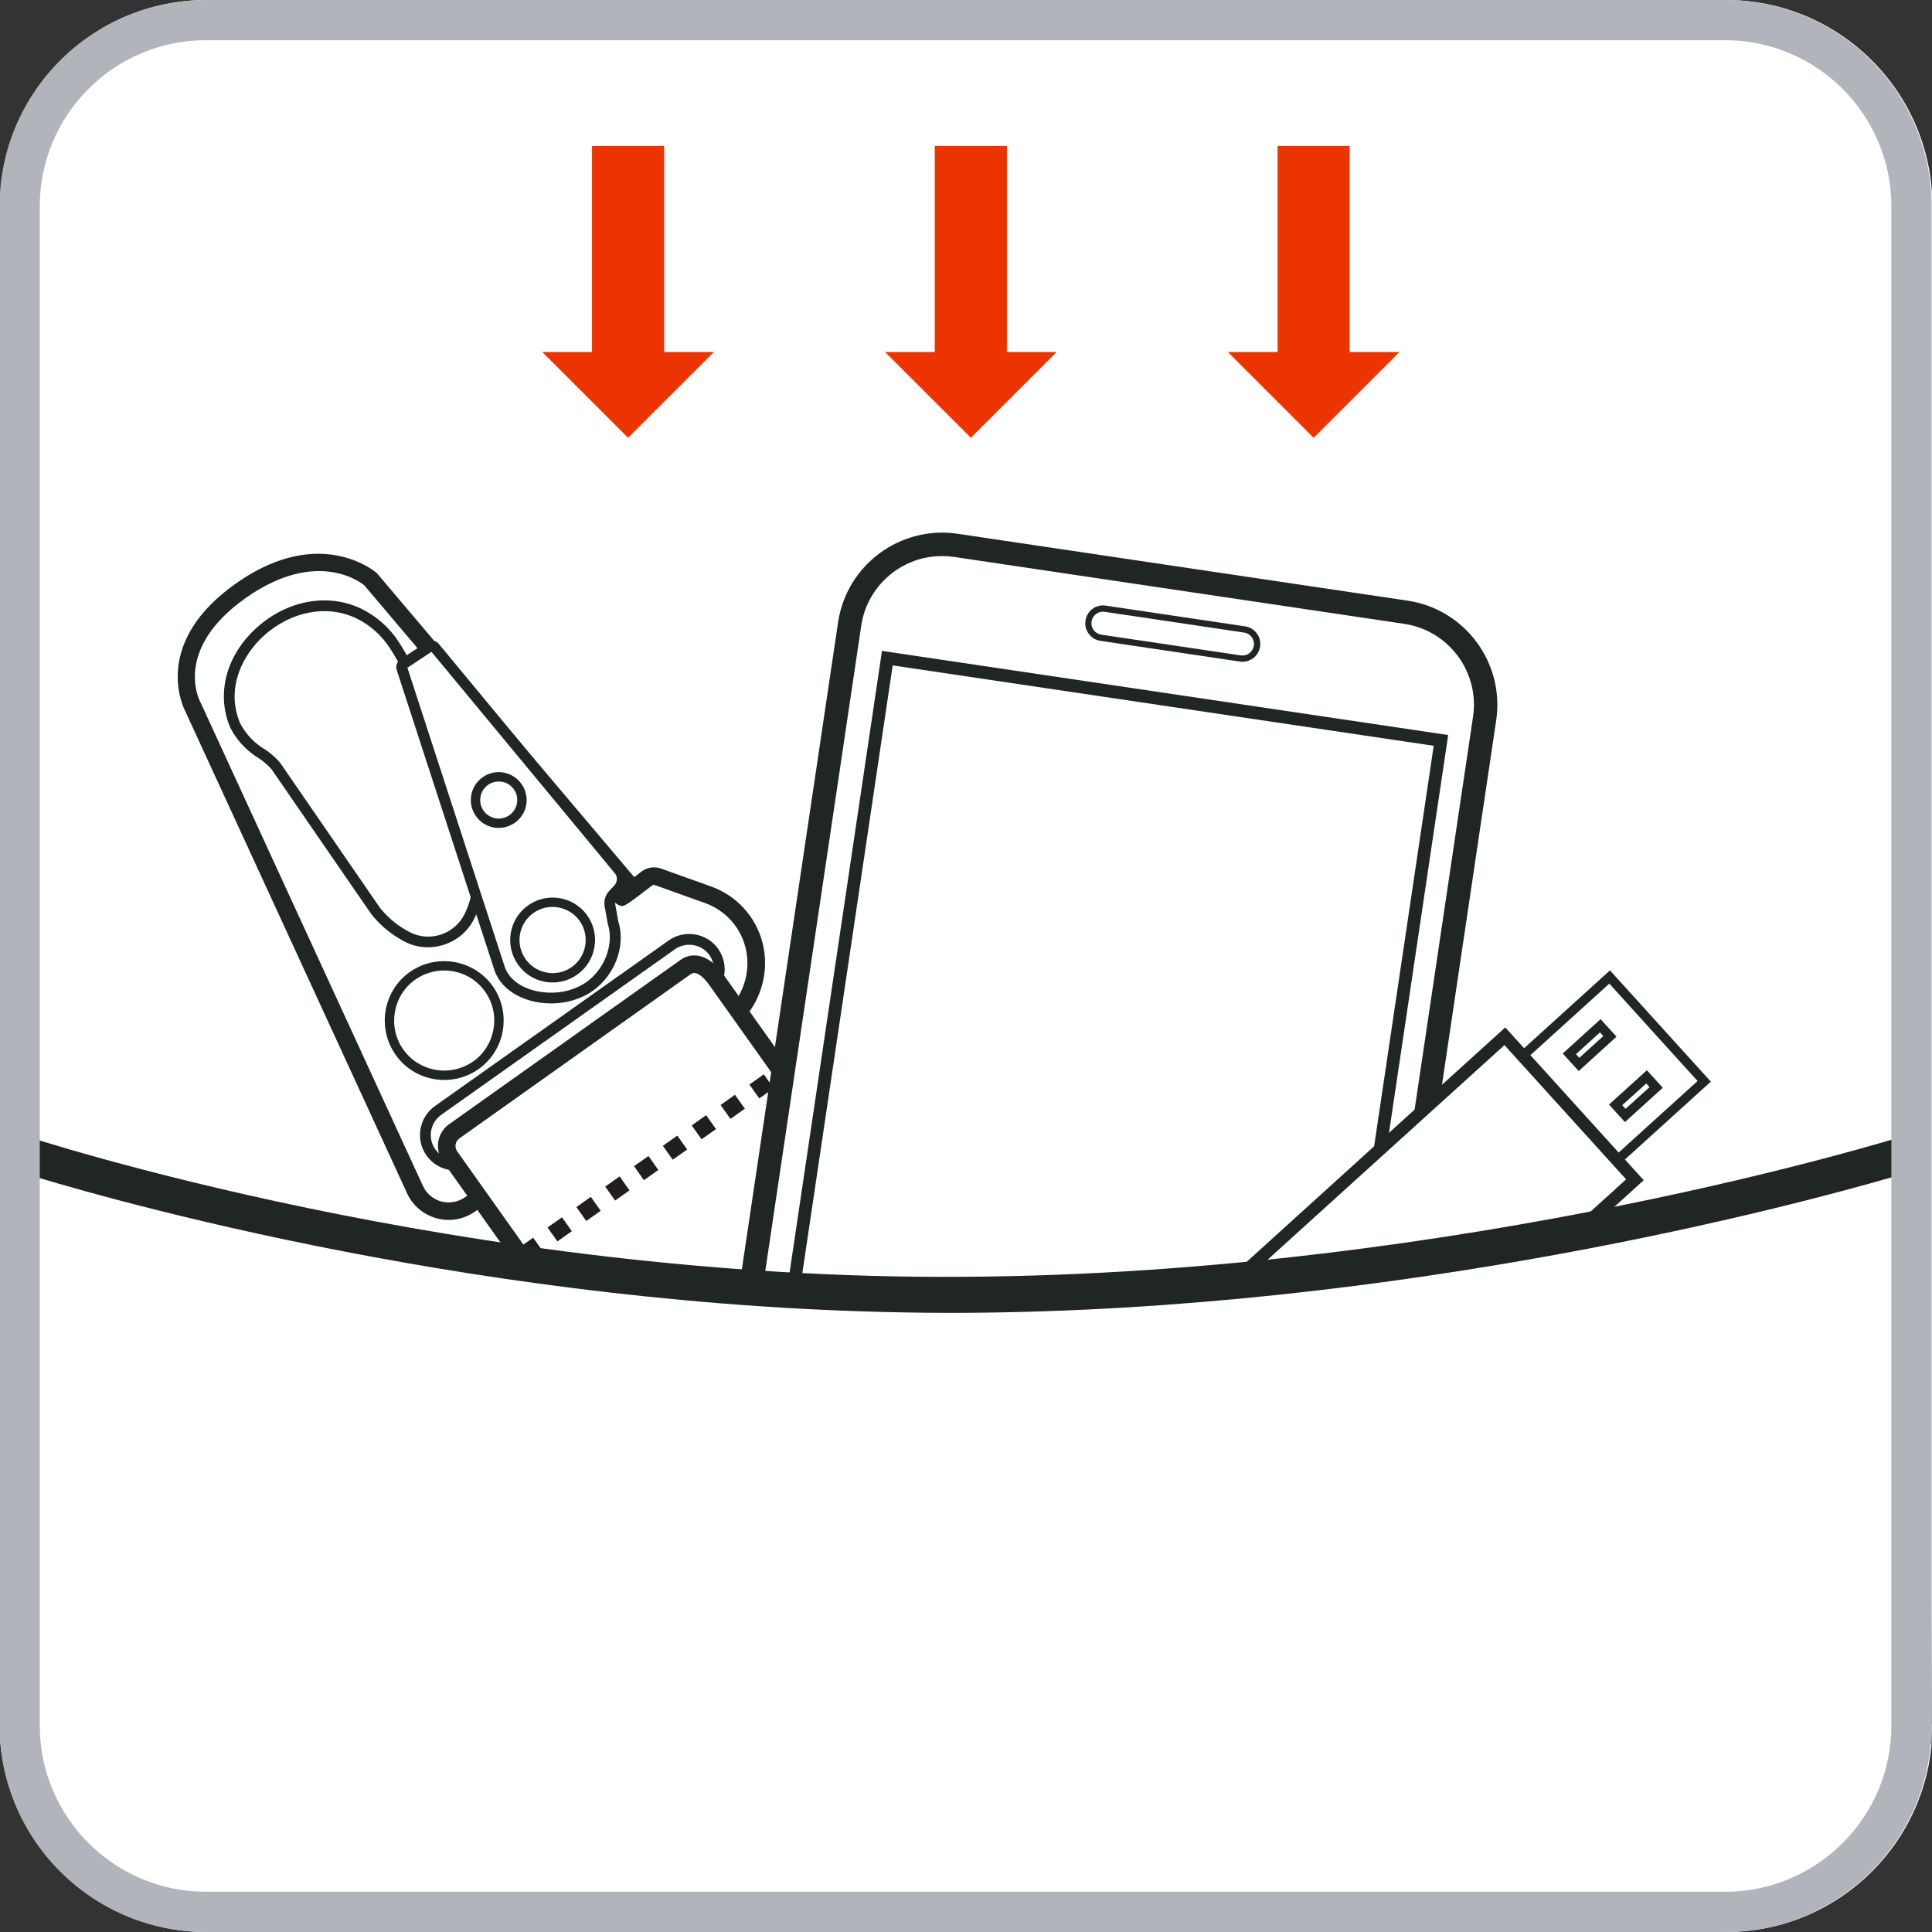 <?xml version="1.0" encoding="utf-8"?>
<!-- Generator: Adobe Illustrator 25.2.1, SVG Export Plug-In . SVG Version: 6.00 Build 0)  -->
<svg version="1.1" xmlns="http://www.w3.org/2000/svg" xmlns:xlink="http://www.w3.org/1999/xlink" x="0px" y="0px"
	 viewBox="0 0 566.93 566.93" style="enable-background:new 0 0 566.93 566.93;" xml:space="preserve">
<rect x="0" y="0" width="566.93" height="566.93" fill="#333333" stroke="none"/>
<style type="text/css">
	.st0{fill:#FFFFFF;}
	.st1{fill:#EC3400;}
	.st2{fill:#202621;}
	.st3{fill:#221E1F;}
	.st4{fill:#B2B4BB;}
</style>
<g id="有边框">
	<g>
		<path class="st0" d="M506.51,566.93H60.67c-33.39,0-60.55-27.16-60.55-60.55V60.55C0.12,27.16,27.28,0,60.67,0h445.84
			c33.39,0,60.55,27.16,60.55,60.55v445.83C567.06,539.77,539.9,566.93,506.51,566.93z"/>
	</g>
</g>
<g id="彩色">
	<g>
		<g>
			<g>
				<g>
					<polygon class="st1" points="194.89,103.29 194.89,42.83 173.72,42.83 173.72,103.29 159.12,103.29 184.3,128.46 
						209.48,103.29 					"/>
				</g>
				<g>
					<polygon class="st1" points="295.47,103.29 295.47,42.83 274.3,42.83 274.3,103.29 259.71,103.29 284.89,128.46 310.06,103.29 
											"/>
				</g>
				<g>
					<polygon class="st1" points="396.06,103.29 396.06,42.83 374.89,42.83 374.89,103.29 360.3,103.29 385.47,128.46 
						410.65,103.29 					"/>
				</g>
				<g>
					<g>
						<g>
							<path class="st0" d="M56.48,207.16c0,0-9.37-17.14,14.13-33.78s38.22-3.29,38.22-3.29l76.1,89.91c0,0-2.89,2.4-2.88,2.6
								c0,0.2,0.37,0.6,0.5,0.63c0.1,0.03,4.76-3.54,7.22-5.43c0.94-0.72,2.16-0.91,3.27-0.51l14.69,5.26
								c9.22,3.27,15.03,12.4,14.08,22.14v0c-0.62,6.35-3.96,12.11-9.17,15.8l-74.73,52.92c-5.53,3.91-13.25,1.87-16.12-4.26
								L56.48,207.16z"/>
							<path class="st2" d="M93.38,162.5c10.75,0,17.09,5.58,17.2,5.67l75.53,89.21c0.78-0.59,1.51-1.16,2.12-1.62
								c1.59-1.24,3.77-1.58,5.67-0.91l14.71,5.26c10.36,3.69,16.84,13.89,15.78,24.82c-0.7,7.09-4.41,13.53-10.25,17.65
								l-74.72,52.92c-3.24,2.29-7.32,3.06-11.2,2.02c-3.88-1.02-7.06-3.69-8.74-7.3L54.15,208.23
								c-0.89-1.87-8.91-20.05,14.99-36.95C78.58,164.59,86.79,162.51,93.38,162.5z M181.3,259.69l-74.41-87.95
								c-0.34-0.21-13.37-11.36-34.79,3.73c-21.22,15.02-13.68,29.85-13.35,30.48l0.08,0.14l65.31,141.98
								c1.03,2.22,2.99,3.87,5.39,4.5c2.37,0.63,4.91,0.15,6.92-1.24l74.72-52.92c4.58-3.27,7.54-8.35,8.07-13.96
								c0.84-8.57-4.24-16.57-12.37-19.46l-14.69-5.26c-0.34-0.14-0.61-0.06-0.81,0.11c-7.99,6.1-8.18,6.24-9.44,5.91
								c-1.17-0.42-2.46-1.61-2.46-3.13C179.49,261.59,179.85,260.99,181.3,259.69z"/>
						</g>
						<g>
							<path class="st0" d="M119.51,274.93L119.51,274.93c-3.41-1.75-6.43-4.17-8.89-7.1c-0.24-0.29-0.47-0.59-0.68-0.9
								l-28.93-42.06c-0.97-1.2-2.84-2.85-4.17-3.65l0,0c-3.12-1.9-5.73-4.54-7.52-7.72c-0.23-0.4-0.45-0.91-0.67-1.5
								c-7.6-20.38,17.57-41.56,37-31.78h0c4.1,2.08,7.58,5.21,10.07,9.08l0.18,0.28c2.57,3.99,4.65,8.27,6.21,12.74l16.85,48.38
								c2.12,6.1,1.62,12.81-1.38,18.52l0,0C134.17,275.71,126.04,278.28,119.51,274.93z"/>
							<path class="st2" d="M95.19,176.18c3.88,0,7.68,0.87,11.17,2.62c4.36,2.21,8.04,5.53,10.69,9.63
								c2.85,4.41,4.97,8.81,6.56,13.37l16.84,48.37c2.26,6.49,1.73,13.7-1.48,19.78c-3.83,7.27-12.96,10.12-20.19,6.38l0,0
								c-3.6-1.87-6.76-4.38-9.35-7.5c-0.28-0.32-0.53-0.66-0.78-1.02L79.7,225.76c-0.78-0.96-2.48-2.47-3.69-3.21
								c-3.35-2.02-6.14-4.89-8.04-8.29c-0.28-0.47-0.56-1.07-0.81-1.76c-3.6-9.67-0.47-20.56,8.21-28.35
								C81.18,178.91,88.27,176.18,95.19,176.18z M125.63,274.84c4.3,0,8.43-2.32,10.55-6.35c2.79-5.3,3.27-11.6,1.31-17.27
								l-16.86-48.37c-1.51-4.33-3.52-8.5-6.06-12.41c-2.51-3.91-5.78-6.85-9.63-8.81c-8.6-4.33-19.35-2.42-27.47,4.87
								c-6,5.42-11.11,14.81-7.32,24.95c0.17,0.54,0.39,0.95,0.59,1.28c1.62,2.92,4.02,5.39,6.92,7.13
								c1.51,0.92,3.52,2.69,4.58,4.02l29.01,42.15c0.17,0.27,0.36,0.52,0.59,0.77c2.35,2.81,5.17,5.07,8.4,6.73l0,0
								C121.97,274.42,123.81,274.84,125.63,274.84z"/>
						</g>
						<g>
							<path class="st0" d="M118.36,194.83l7.72-5.08c0.48-0.32,1.13-0.22,1.49,0.24l54.23,65.51c1.23,1.66,1.02,3.96-0.5,5.55
								l-1.28,1.34c-0.86,0.9-1.25,2.11-1.05,3.26l0.87,4.93c2.52,7.98-2.17,17.64-10.38,20.8l-0.63,0.24
								c-8.22,3.16-19.26,0.4-22.16-7.16l-28.76-88.35C117.76,195.63,117.94,195.11,118.36,194.83z"/>
							<path class="st2" d="M126.72,187.99c0.81,0,1.59,0.35,2.09,1.02l54.22,65.47c1.73,2.35,1.45,5.53-0.59,7.66l-1.26,1.31
								c-0.53,0.56-0.75,1.26-0.64,1.93l0.87,4.91c2.74,8.7-2.46,19.13-11.39,22.56l-0.61,0.24c-8.66,3.29-20.91,0.56-24.21-8.06
								l-28.79-88.44c-0.39-1.12,0.06-2.4,1.09-3.09l7.71-5.08C125.68,188.13,126.18,187.99,126.72,187.99z M126.38,191l-0.03-0.01
								C126.38,190.99,126.38,191,126.38,191z M161.7,291.29c2.29,0,4.55-0.38,6.59-1.16l0.61-0.24
								c7.29-2.81,11.73-11.61,9.44-18.85l-0.92-5.12c-0.28-1.68,0.25-3.36,1.48-4.63l1.26-1.33c1.01-1.05,1.14-2.5,0.39-3.55
								l-53.94-65.14l-7.06,4.68l28.65,88.02C150.06,288.84,155.89,291.29,161.7,291.29z M119.43,195.61c0,0-0.03-0.01-0.03-0.03
								L119.43,195.61z"/>
						</g>
						<g>
							<path class="st0" d="M128.55,325.85l68.6-48.58c3.97-2.81,9.51-1.86,12.32,2.1h0c2.81,3.97,1.86,9.51-2.1,12.32l-68.6,48.58
								c-3.97,2.81-9.51,1.86-12.32-2.1l0,0C123.63,334.2,124.58,328.65,128.55,325.85z"/>
							<path class="st2" d="M202.21,274.07c3.29,0,6.51,1.52,8.54,4.38c3.32,4.7,2.18,11.21-2.48,14.52l-68.6,48.58
								c-4.63,3.34-11.2,2.19-14.52-2.47c-3.32-4.7-2.18-11.21,2.48-14.52l68.57-48.58C198.05,274.68,200.15,274.07,202.21,274.07z
								 M133.67,340.31c1.45,0,2.9-0.43,4.16-1.33l68.6-48.58c3.27-2.32,4.05-6.85,1.76-10.12c-2.32-3.27-6.9-4.01-10.14-1.73
								l-68.57,48.58c-3.27,2.32-4.05,6.85-1.76,10.12C129.14,339.23,131.38,340.31,133.67,340.31z"/>
						</g>
						<g>
							<path class="st2" d="M130.32,282.04c5.47,0,10.86,2.55,14.27,7.34c5.56,7.86,3.69,18.76-4.13,24.32
								c-7.9,5.56-18.82,3.71-24.35-4.15l0,0c-5.56-7.86-3.69-18.76,4.13-24.32C123.31,283.07,126.83,282.04,130.32,282.04z
								 M130.37,314.15c2.93,0,5.89-0.87,8.49-2.68c6.59-4.69,8.15-13.88,3.49-20.49c-4.69-6.62-13.85-8.17-20.52-3.5
								c-6.59,4.69-8.15,13.88-3.49,20.49l0,0C121.21,312,125.74,314.15,130.37,314.15z"/>
						</g>
						<g>
							<path class="st2" d="M146.34,226.57c0.45,0,0.92,0.04,1.4,0.13c2.18,0.38,4.05,1.56,5.28,3.35c1.28,1.77,1.76,3.94,1.4,6.1
								c-0.36,2.15-1.56,4.03-3.35,5.29c-1.79,1.27-4.08,1.73-6.09,1.4c-2.15-0.36-4.05-1.55-5.3-3.34
								c-1.28-1.79-1.76-3.96-1.4-6.13c0.36-2.15,1.56-4.03,3.35-5.29C143.02,227.09,144.64,226.57,146.34,226.57z M146.34,240.21
								c1.12,0,2.21-0.35,3.16-1.01c1.17-0.85,1.95-2.09,2.21-3.53c0.25-1.42-0.08-2.86-0.92-4.05c-0.84-1.19-2.07-1.97-3.49-2.22
								c-1.54-0.22-2.88,0.08-4.1,0.92c-1.17,0.84-1.95,2.08-2.21,3.52c-0.25,1.42,0.08,2.88,0.92,4.06
								c0.84,1.19,2.09,1.97,3.52,2.22C145.73,240.19,146.04,240.21,146.34,240.21z"/>
						</g>
						<g>
							<path class="st2" d="M162.15,263.39c3.91,0,7.76,1.83,10.19,5.25c3.96,5.63,2.62,13.42-2.99,17.37
								c-2.71,1.91-5.95,2.68-9.33,2.11c-3.27-0.56-6.11-2.36-8.01-5.07c-1.93-2.72-2.68-6.03-2.12-9.31s2.35-6.14,5.08-8.06
								C157.15,264.13,159.66,263.39,162.15,263.39z M162.17,285.56c2.01,0,3.94-0.61,5.61-1.79c4.36-3.09,5.39-9.16,2.32-13.54
								c-3.13-4.37-9.19-5.42-13.57-2.32c-2.09,1.49-3.52,3.73-3.94,6.28c-0.45,2.55,0.14,5.14,1.65,7.26l0,0
								c1.48,2.11,3.71,3.52,6.25,3.95C161.06,285.5,161.62,285.56,162.17,285.56z"/>
						</g>
						<g>
							<path class="st0" d="M298.28,411.5l-76.4,54.32l-89.81-126.47c-1.69-2.39-1.12-5.7,1.27-7.4l67.81-48.15
								c2.4-1.7,5.72-1.15,9.37,4.14L298.28,411.5z"/>
							<path class="st2" d="M203.72,280.36c0.42,0,0.84,0.03,1.23,0.11c2.68,0.47,5.28,2.5,7.68,6l89.23,125.63l-80.58,57.29
								l-1.48-2.09l-89.82-126.47c-1.23-1.72-1.7-3.8-1.37-5.88c0.36-2.08,1.51-3.89,3.24-5.11l67.82-48.15
								C200.9,280.81,202.3,280.36,203.72,280.36z M294.71,410.91l-86.3-121.48c-1.56-2.26-3.13-3.67-4.36-3.88
								c-0.34-0.06-0.75-0.1-1.42,0.35l-67.82,48.15c-0.59,0.43-0.98,1.06-1.12,1.79c-0.11,0.71,0.06,1.42,0.47,2.02l88.34,124.37
								L294.71,410.91z"/>
						</g>
						<g>
							<path class="st3" d="M224.13,315.26l2.9,4.08l-4.22,2.99l-2.9-4.08L224.13,315.26z M215.67,321.25l2.9,4.08l-4.22,3
								l-2.9-4.08L215.67,321.25z M207.21,327.24l2.9,4.08l-4.24,3l-2.9-4.08L207.21,327.24z M198.75,333.23l2.9,4.08l-4.24,3
								l-2.9-4.08L198.75,333.23z M190.29,339.22l2.9,4.1l-4.24,2.99l-2.9-4.1L190.29,339.22z M181.83,345.21l2.9,4.1l-4.24,2.99
								l-2.9-4.1L181.83,345.21z M173.37,351.21l2.9,4.08l-4.24,3l-2.9-4.08L173.37,351.21z M164.91,357.2l2.9,4.08l-4.24,3
								l-2.9-4.08L164.91,357.2z M156.45,363.19l2.9,4.08l-4.24,3l-2.9-4.08L156.45,363.19z"/>
						</g>
					</g>
					<g>
						<g>
							<path class="st0" d="M368.25,477.57l-132.06-19.63c-14.98-2.23-25.32-16.18-23.1-31.16l36.23-243.64
								c2.23-14.98,16.18-25.32,31.16-23.1l132.06,19.63c14.98,2.23,25.32,16.18,23.1,31.16l-36.23,243.64
								C397.18,469.45,383.23,479.79,368.25,477.57z"/>
							<path class="st2" d="M376.58,480.99c-2.85,0.4-5.83,0.42-8.83-0.03l-132.06-19.63c-16.82-2.5-28.49-18.24-25.99-35.07
								l36.23-243.65c2.5-16.82,18.22-28.48,35.07-25.98l132.06,19.63c16.82,2.5,28.49,18.24,25.99,35.07l-36.23,243.65
								C400.75,468.81,389.77,479.13,376.58,480.99z M273.1,163.4c-10.26,1.45-18.79,9.48-20.38,20.22l-36.23,243.65
								c-1.96,13.09,7.1,25.32,20.21,27.26l132.06,19.63c13,2,25.31-7.1,27.26-20.19l36.23-243.65c1.96-13.09-7.1-25.32-20.21-27.26
								l-132.06-19.63C277.65,163.09,275.34,163.09,273.1,163.4z"/>
						</g>
						<g>
							
								<rect x="241.29" y="203.85" transform="matrix(0.989 0.147 -0.147 0.989 51.698 -43.998)" class="st0" width="164.22" height="247.55"/>
							<path class="st2" d="M387.98,464.27l-166.11-24.72L258.81,191l166.14,24.69l-0.27,1.86L387.98,464.27z M226.1,436.41
								L384.84,460l35.87-241.15l-158.76-23.59L226.1,436.41z"/>
						</g>
						<g>
							<path class="st2" d="M365.34,194.14c-0.5,0.07-1.03,0.08-1.52-0.01l-40.9-6.08c-1.41-0.21-2.64-0.95-3.45-2.09
								c-0.83-1.11-1.17-2.49-0.94-3.86c0.2-1.37,0.93-2.58,2.03-3.42c1.15-0.85,2.54-1.16,3.87-0.97l40.93,6.09
								c1.38,0.2,2.58,0.92,3.42,2.04c0.84,1.12,1.2,2.5,0.97,3.89c-0.2,1.37-0.9,2.59-2.03,3.42
								C366.99,193.68,366.16,194.03,365.34,194.14z M323.17,179.53c-0.53,0.07-1.06,0.29-1.52,0.64c-0.74,0.54-1.19,1.32-1.35,2.22
								c-0.13,0.89,0.08,1.78,0.61,2.49c0.56,0.74,1.36,1.22,2.25,1.36l40.9,6.08c0.92,0.11,1.8-0.06,2.53-0.63
								c0.74-0.54,1.19-1.32,1.35-2.22c0.13-0.91-0.11-1.8-0.64-2.53c-0.55-0.73-1.32-1.19-2.22-1.32l-40.93-6.09
								C323.81,179.48,323.5,179.49,323.17,179.53z"/>
						</g>
					</g>
					<g>
						<g>
							<path class="st0" d="M457.46,357.8l-29.6-32.65l44.57-40.4l29.6,32.65L457.46,357.8z"/>
						</g>
						<g>
							<path class="st2" d="M457.46,357.8l-29.6-32.65l44.57-40.4l29.6,32.65L457.46,357.8z M431.74,325.34l25.9,28.58l40.5-36.7
								l-25.9-28.58L431.74,325.34z"/>
						</g>
						<g>
							<path class="st2" d="M463.25,314.29l-4.68-5.15l11.11-10.08l4.68,5.15L463.25,314.29z M462.46,309.33l0.98,1.08l7.04-6.38
								l-0.98-1.08L462.46,309.33z"/>
						</g>
						<g>
							<path class="st2" d="M476.83,329.27l-4.68-5.15l11.12-10.06l4.66,5.13L476.83,329.27z M476.03,324.3l0.98,1.08l7.03-6.37
								l-0.96-1.07L476.03,324.3z"/>
						</g>
						<g>
							
								<rect x="394.26" y="308.31" transform="matrix(0.672 0.741 -0.741 0.672 405.177 -195.085)" class="st0" width="56.86" height="102.54"/>
							<path class="st2" d="M403.68,417.68l-1.25-1.37l-39.42-43.49l1.37-1.23l77.32-70.1l1.25,1.37l39.39,43.47l-1.37,1.23
								L403.68,417.68z M368.19,373.07l35.72,39.41l73.26-66.41l-35.7-39.39L368.19,373.07z"/>
						</g>
					</g>
				</g>
				<g>
					<path class="st0" d="M561.48,511.74l-0.44-173.57c0,0-128.72,40.89-277.91,41.77S5.23,338.17,5.23,338.17L5.67,511.8"/>
					<path class="st2" d="M0.33,511.81l-0.47-180.98l7.04,2.33c1.27,0.42,129.18,42.66,276.19,41.5
						c146.6-0.87,275.05-41.12,276.32-41.53l6.95-2.2l0.45,180.81 M556.14,511.75l-0.41-166.46
						c-28.88,8.37-143.79,39.19-272.56,39.95c-129.13,0.62-243.58-31.12-272.6-39.86L11,511.79"/>
				</g>
			</g>
			<g>
				<path class="st0" d="M566.81,505.89c0,33.39-27.17,60.55-60.56,60.55H60.41c-33.39,0-60.55-27.17-60.55-60.55H566.81z"/>
			</g>
		</g>
	</g>
</g>
<g id="图层_3">
	<path class="st4" d="M506.26,566.93H60.42c-33.39,0-60.55-27.16-60.55-60.55V60.55C-0.13,27.16,27.03,0,60.42,0h445.84
		c33.39,0,60.55,27.16,60.55,60.55v445.83C566.81,539.77,539.65,566.93,506.26,566.93z M60.42,11.79
		c-26.88,0-48.75,21.87-48.75,48.75v445.83c0,26.88,21.87,48.75,48.75,48.75h445.84c26.88,0,48.75-21.87,48.75-48.75V60.55
		c0-26.88-21.87-48.75-48.75-48.75H60.42z"/>
</g>
</svg>
